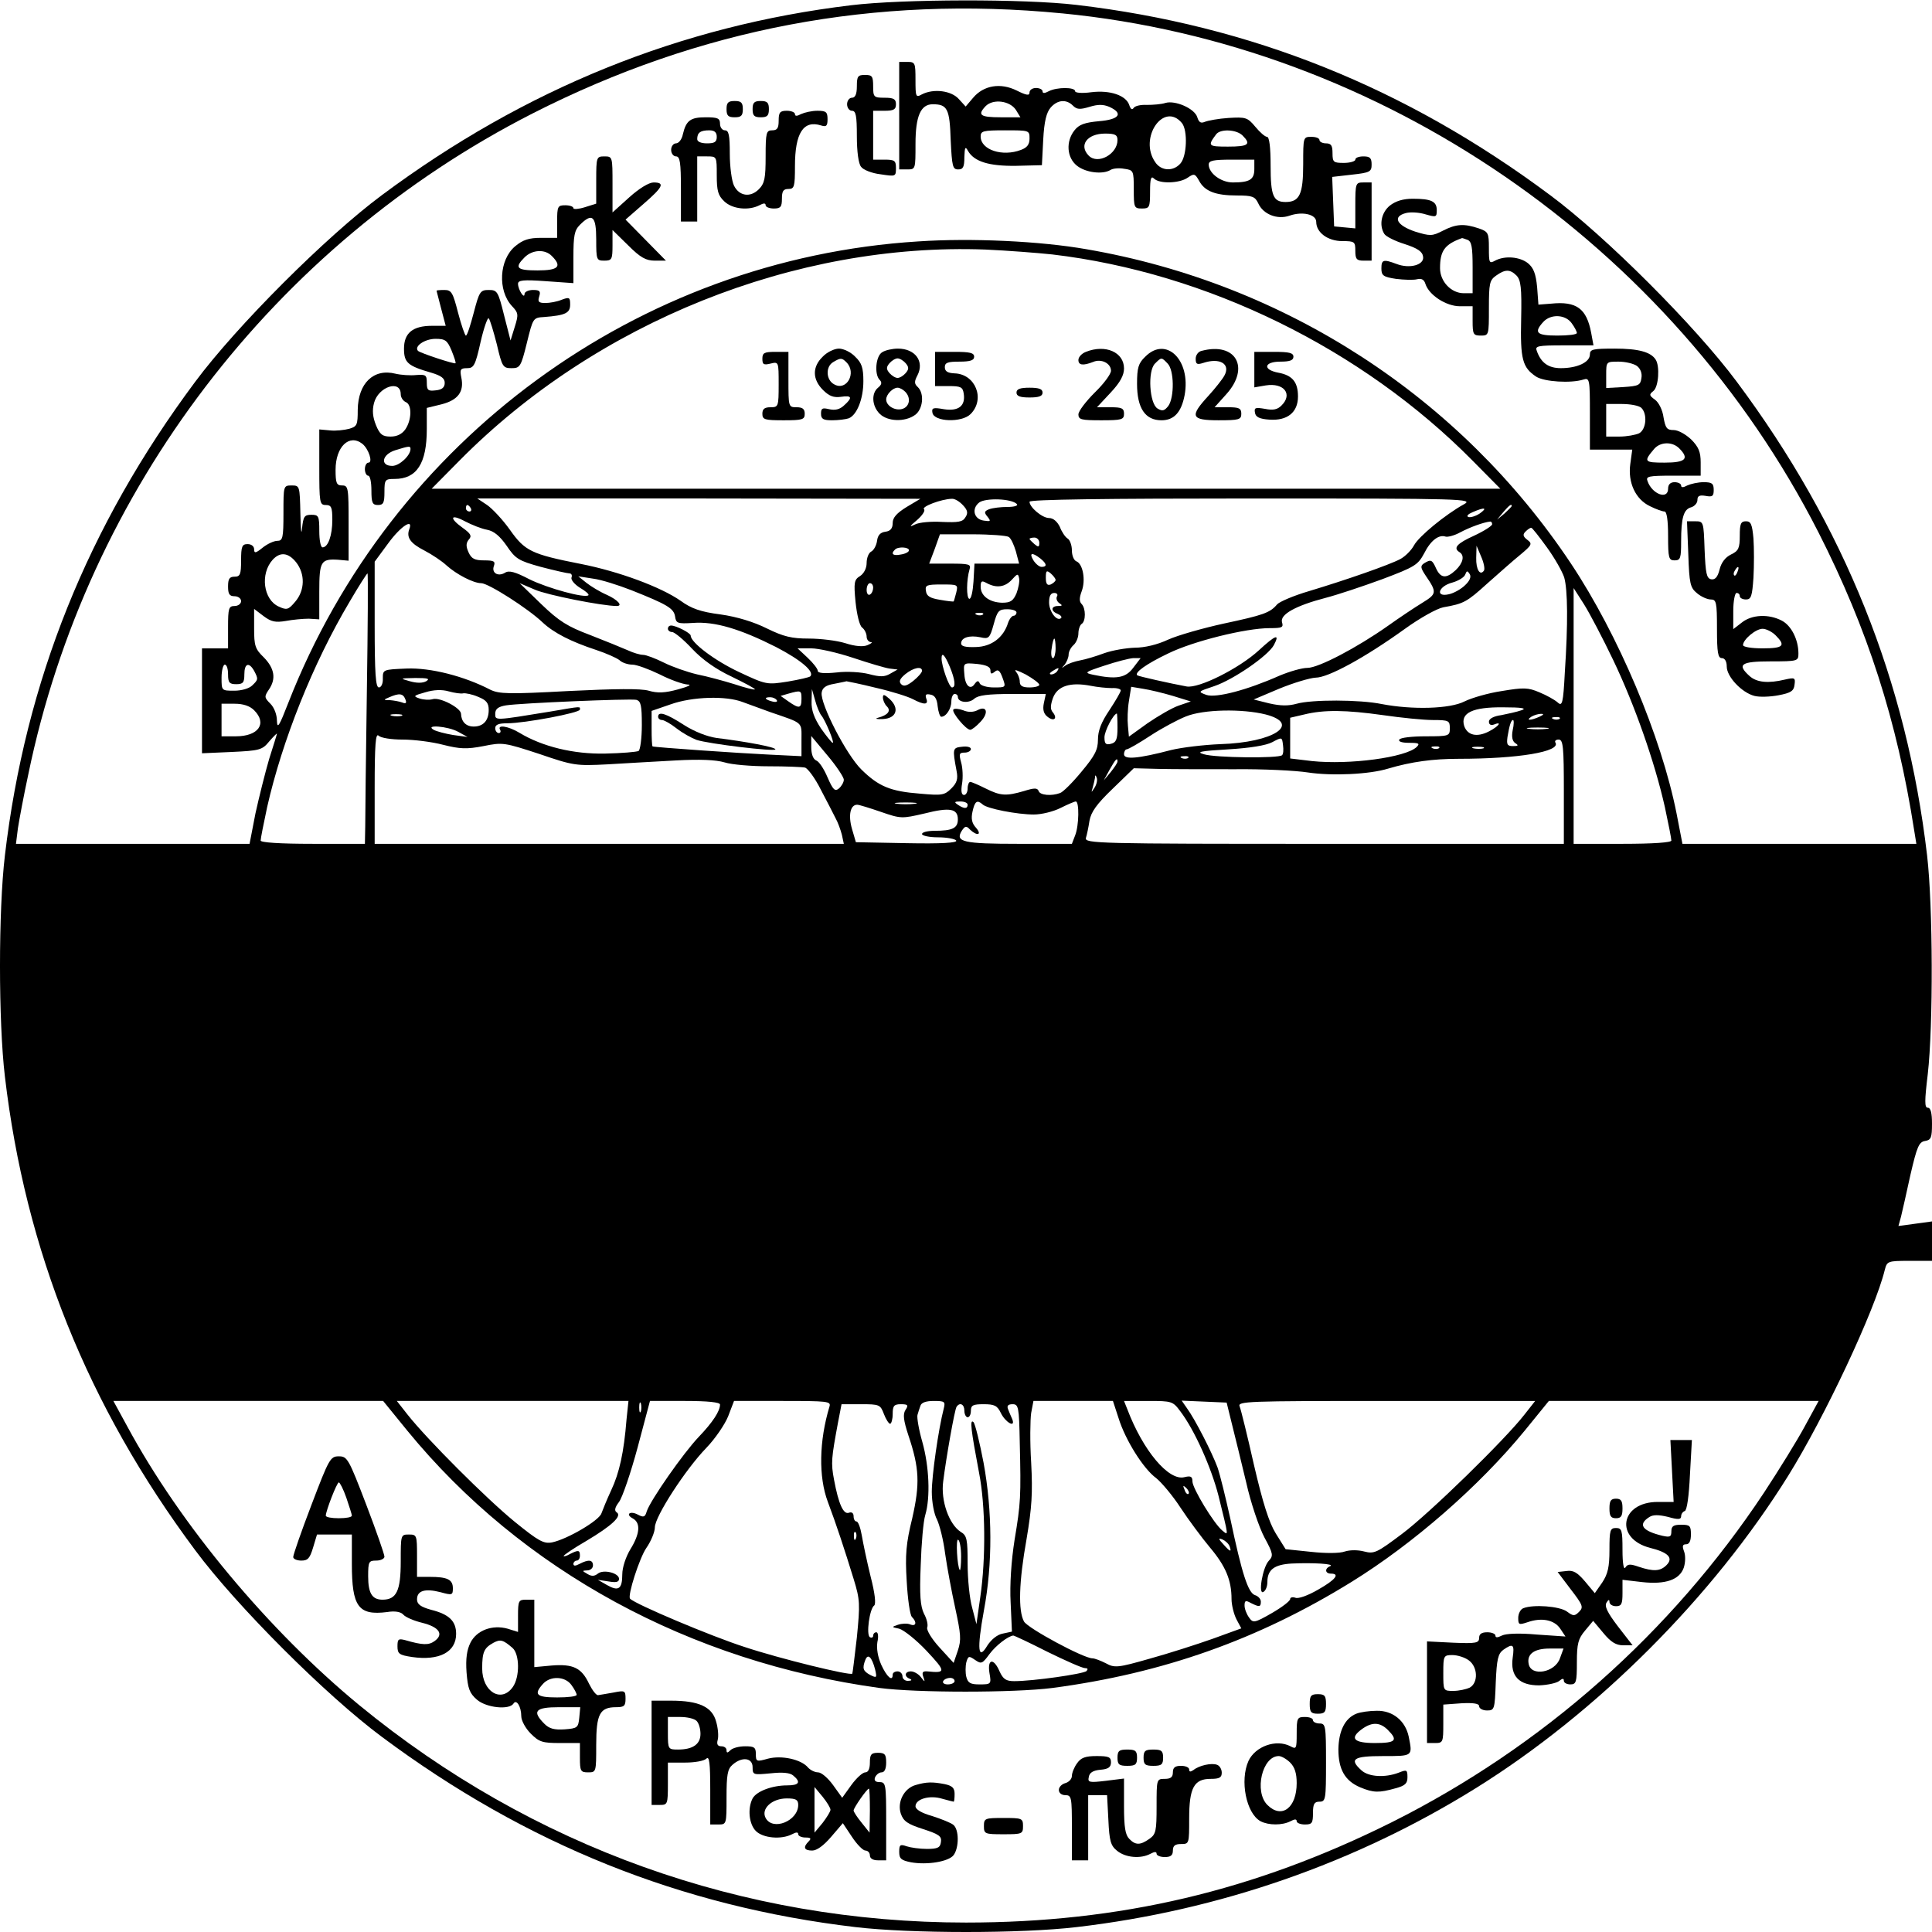 <?xml version="1.0" encoding="UTF-8" standalone="yes"?>
<svg version="1.0" xmlns="http://www.w3.org/2000/svg" width="593px" height="593px" viewBox="0 0 593 593" preserveAspectRatio="xMidYMid meet">
  <g transform="translate(0,593) scale(0.1,-0.1)" fill="#000000" stroke="none">
    <path d="M2613 5914 c-525 -63 -1003 -257 -1441 -583 -171 -127 -446 -402
-573 -573 -330 -443 -521 -919 -584 -1454 -20 -169 -20 -509 0 -678 63 -535
254 -1011 584 -1454 127 -171 402 -446 573 -573 443 -330 919 -521 1454 -584
169 -20 509 -20 678 0 438 51 857 197 1225 426 373 232 728 587 960 960 112
180 266 508 296 631 7 27 9 28 76 28 l69 0 0 60 0 61 -51 -7 -52 -7 8 29 c4
16 17 74 29 129 20 86 26 100 45 103 18 3 21 10 21 53 0 33 -4 49 -13 49 -10
0 -10 20 0 103 17 149 16 516 -2 671 -63 535 -253 1010 -584 1454 -127 171
-402 446 -573 573 -444 331 -919 521 -1454 584 -160 19 -534 18 -691 -1z m647
-25 c978 -95 1871 -708 2322 -1594 150 -295 241 -578 293 -912 l7 -43 -359 0
-359 0 -18 93 c-47 237 -179 549 -324 767 -340 511 -877 860 -1487 965 -142
25 -354 35 -517 24 -860 -54 -1617 -608 -1933 -1416 -28 -72 -34 -82 -35 -55
0 18 -8 40 -20 52 -19 19 -19 22 -5 43 23 33 18 65 -15 99 -27 26 -30 36 -30
89 l0 60 29 -22 c24 -18 37 -20 68 -15 21 4 53 7 71 7 l32 -2 0 85 c0 93 5
101 57 98 l33 -3 0 116 c0 108 -1 115 -20 115 -17 0 -20 7 -20 48 0 71 42 111
82 80 20 -16 33 -58 19 -58 -6 0 -11 -9 -11 -20 0 -11 5 -20 10 -20 6 0 10
-20 10 -45 0 -38 3 -45 20 -45 17 0 20 7 20 40 0 38 2 40 31 40 68 0 99 47 99
153 l0 65 45 11 c51 13 70 39 61 82 -5 25 -3 29 18 29 20 0 25 8 41 80 10 44
22 77 25 73 4 -4 15 -41 25 -80 16 -69 19 -73 45 -73 26 0 29 4 47 77 19 77
19 78 53 80 65 5 80 12 80 38 0 22 -2 24 -26 15 -14 -6 -37 -10 -50 -10 -21 0
-24 4 -19 20 5 16 2 20 -19 20 -14 0 -26 -6 -26 -12 0 -18 -20 13 -20 31 0 11
16 13 85 8 l85 -6 0 79 c0 67 3 83 20 100 38 38 50 27 50 -45 0 -63 1 -65 25
-65 23 0 25 4 25 47 l0 47 48 -47 c38 -38 55 -47 82 -47 l34 0 -62 63 -62 63
55 48 c60 52 67 66 31 66 -14 0 -44 -18 -75 -46 l-51 -46 0 86 c0 85 0 86 -25
86 -24 0 -25 -2 -25 -73 l0 -72 -35 -11 c-19 -6 -35 -7 -35 -3 0 5 -11 9 -25
9 -23 0 -25 -3 -25 -50 l0 -50 -49 0 c-38 0 -56 -6 -80 -26 -49 -41 -54 -135
-10 -183 20 -21 21 -26 9 -64 l-13 -42 -20 78 c-18 73 -21 77 -47 77 -26 0
-29 -5 -46 -70 -10 -38 -20 -70 -24 -70 -3 0 -14 32 -24 70 -16 62 -20 70 -42
70 -13 0 -24 -1 -24 -2 0 -2 7 -27 14 -55 l14 -53 -42 0 c-59 0 -86 -22 -86
-70 0 -43 11 -53 84 -74 30 -9 41 -17 41 -31 0 -14 -8 -21 -27 -23 -24 -3 -28
0 -28 23 0 24 -3 26 -32 24 -18 -2 -47 0 -64 4 -67 17 -115 -29 -116 -111 0
-46 -2 -51 -26 -58 -15 -4 -42 -7 -59 -5 l-33 3 0 -116 c0 -109 1 -116 20
-116 17 0 20 -7 20 -46 0 -47 -13 -84 -30 -84 -6 0 -10 23 -10 50 0 46 -2 50
-24 50 -22 0 -25 -5 -29 -42 -2 -24 -4 -4 -5 45 -2 86 -2 87 -27 87 -25 0 -25
-1 -25 -85 0 -76 -2 -85 -19 -85 -10 0 -30 -9 -45 -21 -21 -17 -26 -18 -26 -5
0 9 -8 16 -20 16 -17 0 -20 -7 -20 -50 0 -43 -3 -50 -20 -50 -16 0 -20 -7 -20
-30 0 -23 4 -30 20 -30 11 0 20 -7 20 -15 0 -8 -9 -15 -20 -15 -18 0 -20 -7
-20 -65 l0 -65 -40 0 -40 0 0 -161 0 -161 91 4 c85 4 94 6 115 32 13 15 24 26
24 24 0 -2 -11 -37 -24 -78 -12 -41 -31 -117 -42 -167 l-18 -93 -359 0 -358 0
6 48 c4 26 18 101 32 166 180 872 755 1624 1548 2028 513 261 1051 363 1625
307z m-30 -740 c474 -56 950 -289 1290 -633 l85 -86 -1640 0 -1640 0 85 86
c420 425 1032 670 1615 648 66 -3 158 -10 205 -15z m-1536 -5 c32 -32 20 -44
-44 -44 -64 0 -72 8 -40 40 24 24 63 26 84 4z m-308 -290 c8 -20 14 -37 12
-39 -4 -3 -107 31 -115 38 -13 14 21 37 54 37 30 0 36 -5 49 -36z m-156 -134
c0 -10 7 -20 15 -24 20 -7 19 -55 -1 -84 -10 -14 -25 -22 -45 -22 -25 0 -33 6
-45 35 -10 25 -12 45 -6 68 13 50 82 73 82 27z m30 -168 c0 -20 -34 -52 -56
-52 -38 0 -32 35 9 48 42 13 47 14 47 4z m1523 -178 c-31 -19 -43 -33 -43 -49
0 -17 -7 -25 -22 -27 -16 -2 -24 -11 -26 -28 -2 -14 -10 -29 -18 -33 -8 -4
-14 -20 -14 -35 0 -16 -8 -32 -20 -40 -18 -11 -20 -19 -14 -80 4 -38 12 -72
20 -78 8 -6 14 -19 14 -28 0 -9 6 -16 13 -17 6 0 2 -4 -10 -9 -13 -6 -38 -4
-69 6 -26 8 -76 14 -112 14 -52 0 -77 6 -128 31 -40 20 -92 36 -142 43 -62 8
-90 18 -123 42 -60 42 -189 90 -306 113 -153 30 -172 40 -218 105 -22 31 -54
65 -70 76 l-30 20 680 0 680 -1 -42 -25z m173 5 c14 -15 16 -24 7 -37 -8 -14
-22 -16 -71 -14 -33 2 -71 -1 -84 -8 -18 -9 -17 -6 7 14 16 14 26 29 21 33 -8
8 53 31 85 32 9 1 24 -8 35 -20z m165 4 c5 -5 -7 -9 -29 -9 -20 0 -45 -3 -56
-7 -15 -6 -16 -10 -5 -23 11 -14 10 -15 -11 -12 -31 4 -39 37 -14 56 20 14 98
12 115 -5z m1372 -1 c-56 -31 -138 -98 -153 -126 -8 -15 -27 -34 -42 -42 -34
-18 -166 -64 -279 -98 -48 -14 -92 -33 -99 -41 -22 -26 -42 -33 -164 -59 -64
-14 -141 -36 -170 -49 -34 -16 -73 -25 -103 -25 -27 -1 -69 -8 -94 -17 -24 -9
-57 -19 -74 -22 -16 -3 -37 -10 -45 -16 -12 -9 -13 -9 -2 3 6 8 12 22 12 31 0
9 7 22 15 29 8 7 15 23 15 36 0 12 5 26 10 29 13 8 13 48 0 61 -8 8 -7 20 0
39 13 34 4 84 -16 92 -8 3 -14 18 -14 34 0 15 -6 32 -13 36 -7 4 -18 20 -24
36 -8 16 -20 27 -33 27 -21 0 -60 33 -60 50 0 7 234 10 683 10 655 0 681 -1
650 -18z m-3048 -12 c3 -5 1 -10 -4 -10 -6 0 -11 5 -11 10 0 6 2 10 4 10 3 0
8 -4 11 -10z m3195 7 c0 -2 -10 -12 -22 -23 l-23 -19 19 23 c18 21 26 27 26
19z m-98 -23 c-12 -8 -28 -13 -35 -11 -7 3 -1 9 13 15 37 16 47 14 22 -4z
m-3047 -50 c21 -4 39 -19 60 -49 27 -40 36 -46 105 -65 42 -11 82 -20 88 -20
6 0 9 -6 6 -13 -2 -7 10 -21 26 -31 17 -10 29 -20 26 -23 -10 -10 -124 21
-181 49 -44 23 -63 28 -75 20 -22 -13 -42 0 -34 21 5 14 0 17 -30 17 -29 0
-39 5 -48 25 -8 18 -8 28 1 39 10 11 6 18 -19 36 -42 30 -38 44 7 20 21 -11
51 -23 68 -26z m3085 17 c0 -5 -25 -21 -55 -35 -53 -24 -66 -38 -45 -51 16
-10 11 -33 -12 -55 -29 -27 -46 -25 -60 5 -12 27 -16 29 -37 16 -12 -8 -11
-14 5 -38 35 -51 34 -56 -10 -83 -23 -14 -71 -46 -106 -71 -95 -67 -213 -129
-247 -129 -17 0 -55 -11 -86 -24 -99 -44 -194 -69 -224 -59 -27 10 -27 10 24
27 59 20 165 93 183 126 19 36 6 32 -46 -16 -61 -56 -185 -118 -222 -111 -49
9 -147 31 -151 34 -11 8 29 36 94 67 77 38 239 78 312 78 38 0 43 2 38 18 -7
24 42 51 134 75 35 9 113 35 173 57 101 38 110 44 129 79 20 40 45 59 66 52 6
-2 27 3 45 13 30 16 72 31 91 33 4 1 7 -3 7 -8z m-3324 -16 c-9 -25 4 -43 47
-65 23 -12 53 -32 67 -45 31 -28 83 -55 107 -55 22 0 144 -78 188 -120 35 -33
89 -60 165 -85 30 -10 62 -24 71 -31 8 -8 26 -14 40 -14 13 0 51 -14 84 -30
33 -17 71 -30 85 -31 15 0 4 -6 -29 -15 -40 -11 -63 -12 -90 -4 -24 7 -103 6
-246 -1 -184 -10 -213 -9 -240 4 -81 42 -184 68 -257 65 -72 -3 -73 -3 -73
-30 1 -16 -5 -28 -12 -28 -10 0 -13 42 -13 193 l0 193 42 57 c38 52 78 78 64
42z m3492 -55 c24 -33 47 -74 53 -92 11 -38 12 -142 2 -292 -5 -96 -8 -105
-22 -92 -9 8 -34 22 -56 31 -35 15 -49 15 -115 4 -41 -6 -93 -21 -115 -32 -45
-23 -160 -26 -254 -8 -68 14 -215 14 -261 1 -25 -7 -49 -7 -84 1 l-48 12 78
33 c44 18 94 33 112 34 39 0 152 62 273 149 47 34 99 63 119 67 63 11 72 16
135 73 35 31 80 71 101 88 36 30 38 34 22 46 -13 10 -15 16 -6 25 7 7 14 12
18 12 3 0 24 -27 48 -60z m-1652 32 c7 -4 16 -24 22 -44 l10 -38 -68 0 -69 0
-3 -55 c-2 -30 -7 -54 -13 -53 -9 3 -9 57 1 91 5 15 -2 17 -59 17 l-65 0 17
45 16 45 100 0 c55 0 105 -4 111 -8z m94 -18 c0 -14 -3 -14 -15 -4 -8 7 -15
14 -15 16 0 2 7 4 15 4 8 0 15 -7 15 -16z m-400 -23 c0 -5 -11 -11 -25 -13
-24 -5 -32 2 -18 15 9 10 43 8 43 -2z m1765 -62 c-12 -18 -25 3 -24 39 l1 37
14 -33 c8 -18 12 -37 9 -43z m-3646 25 c28 -36 27 -86 -3 -121 -21 -25 -26
-26 -50 -15 -48 21 -58 101 -19 144 23 25 48 22 72 -8z m2284 12 c20 -16 22
-26 4 -26 -7 0 -18 9 -25 20 -14 23 -5 26 21 6z m47 -66 c0 -4 -7 -10 -15 -14
-11 -4 -15 2 -15 21 0 21 2 24 15 13 8 -7 15 -16 15 -20z m1257 -16 c-12 -12
-35 -25 -50 -28 -43 -10 -32 25 11 36 18 5 36 16 39 24 5 13 7 13 14 2 5 -8 1
-20 -14 -34z m-3371 -326 c-3 -200 -5 -387 -5 -415 l-1 -53 -160 0 c-101 0
-160 4 -160 10 0 6 9 52 20 103 46 203 140 440 253 630 28 48 53 87 55 87 2 0
1 -163 -2 -362z m1994 301 c-10 -23 -18 -29 -44 -29 -39 1 -66 21 -66 49 0 18
3 20 19 11 30 -16 56 -12 77 11 17 19 19 19 22 4 2 -9 -2 -30 -8 -46z m-1181
9 c108 -43 129 -55 133 -80 3 -21 7 -23 55 -20 67 5 144 -18 255 -74 77 -40
119 -76 105 -90 -3 -3 -34 -10 -69 -16 -64 -10 -66 -10 -149 29 -75 35 -149
91 -149 112 0 8 -45 31 -60 31 -6 0 -10 -4 -10 -10 0 -5 6 -10 13 -10 7 0 35
-23 61 -51 32 -34 73 -63 122 -86 41 -20 73 -37 71 -39 -2 -2 -30 5 -63 16
-32 10 -84 24 -114 30 -30 7 -76 23 -102 36 -26 13 -55 24 -64 24 -9 0 -30 6
-47 14 -18 8 -70 29 -116 47 -69 26 -95 42 -150 95 l-66 64 47 -20 c36 -16
206 -50 251 -50 20 0 3 19 -30 34 -21 9 -49 26 -63 37 l-25 20 45 -7 c25 -3
78 -20 119 -36z m741 8 c0 -8 -4 -18 -10 -21 -5 -3 -10 3 -10 14 0 12 5 21 10
21 6 0 10 -6 10 -14z m255 -15 c-4 -14 -7 -27 -8 -27 -1 -1 -20 1 -42 5 -30 5
-41 11 -43 27 -3 18 2 20 48 20 50 0 51 0 45 -25z m2017 -208 c65 -136 127
-312 158 -450 11 -51 20 -97 20 -103 0 -6 -56 -10 -150 -10 l-150 0 0 393 0
392 32 -50 c17 -27 58 -105 90 -172z m-1708 196 c-3 -6 0 -15 7 -20 11 -7 10
-9 -3 -9 -23 0 -23 -16 -2 -24 9 -4 14 -9 11 -13 -13 -12 -37 20 -37 48 0 20
5 29 16 29 8 0 12 -5 8 -11z m-124 -49 c0 -5 -4 -10 -9 -10 -5 0 -13 -10 -17
-22 -14 -45 -51 -73 -99 -74 -31 -1 -45 2 -45 11 0 18 25 26 59 19 26 -6 29
-3 41 40 11 41 16 46 41 46 16 0 29 -4 29 -10z m-103 -6 c-3 -3 -12 -4 -19 -1
-8 3 -5 6 6 6 11 1 17 -2 13 -5z m223 -104 c0 -16 -4 -30 -8 -30 -5 0 -7 14
-4 30 2 17 6 30 8 30 2 0 4 -13 4 -30z m-622 -29 c48 -16 98 -31 112 -33 l25
-3 -23 -13 c-17 -10 -31 -10 -65 -1 -23 6 -67 9 -99 5 -39 -4 -58 -2 -58 5 0
6 -14 24 -31 40 l-31 29 42 0 c22 0 80 -13 128 -29z m297 -27 c17 -41 19 -64
7 -64 -9 0 -32 66 -32 89 0 21 10 11 25 -25z m563 -4 c-23 -31 -52 -36 -123
-21 -28 6 -26 8 35 28 36 12 75 22 88 23 l23 0 -23 -30z m-438 -7 c0 -12 3
-13 13 -5 10 9 16 4 24 -18 11 -30 11 -30 -27 -30 -21 0 -41 6 -43 13 -4 9 -8
8 -16 -3 -13 -19 -29 -4 -31 30 -3 36 -4 36 40 32 27 -3 40 -9 40 -19z m-2340
-13 c0 -25 4 -30 25 -30 21 0 25 5 25 30 0 34 14 39 30 11 13 -25 13 -27 -6
-45 -9 -9 -32 -16 -55 -16 -39 0 -39 0 -39 40 0 22 5 40 10 40 6 0 10 -13 10
-30z m2130 11 c0 -5 -12 -19 -27 -31 -19 -15 -29 -18 -37 -10 -8 8 -4 17 13
31 25 20 51 25 51 10z m360 -43 c0 -4 -13 -8 -30 -8 -22 0 -30 5 -30 18 0 10
-6 24 -12 31 -7 8 6 3 30 -9 23 -13 42 -27 42 -32z m55 42 c-3 -5 -12 -10 -18
-10 -7 0 -6 4 3 10 19 12 23 12 15 0z m-1937 -31 c-11 -6 -29 -6 -50 0 -32 9
-31 9 17 10 38 0 46 -2 33 -10z m1380 -20 c48 -11 99 -27 114 -35 34 -18 49
-18 41 2 -4 12 -1 15 13 12 13 -2 20 -13 22 -36 2 -17 7 -32 11 -32 15 0 31
25 31 47 0 13 5 23 10 23 6 0 10 -4 10 -9 0 -17 33 -21 50 -6 12 11 41 15 118
15 l102 0 -6 -28 c-4 -19 -1 -32 10 -41 20 -17 33 -7 18 12 -9 10 -8 22 0 45
14 37 54 49 116 37 20 -4 49 -7 65 -7 15 1 27 -3 27 -7 0 -5 -16 -32 -35 -61
-25 -37 -35 -63 -35 -90 0 -31 -9 -49 -50 -98 -27 -33 -57 -63 -66 -66 -26
-10 -62 -7 -66 6 -4 10 -13 10 -45 0 -55 -16 -72 -15 -118 8 -22 11 -43 20
-47 20 -4 0 -8 -9 -8 -20 0 -11 -5 -20 -11 -20 -8 0 -10 12 -6 35 3 19 2 48
-3 65 -7 26 -6 30 11 30 10 0 19 5 19 11 0 6 -12 9 -27 7 -29 -3 -30 -5 -17
-74 5 -25 1 -37 -16 -54 -21 -21 -29 -22 -96 -16 -91 7 -127 22 -180 74 -46
45 -127 202 -122 236 2 15 13 23 38 27 19 4 36 7 38 8 1 0 42 -8 90 -20z
m-1266 -17 c7 1 28 -3 46 -11 25 -10 32 -19 32 -40 0 -33 -17 -51 -46 -51 -24
0 -38 15 -39 39 0 18 -65 52 -87 45 -10 -3 -28 -2 -40 2 -21 7 -19 9 17 19 26
8 51 9 72 3 18 -5 39 -8 45 -6z m2178 -8 l55 -17 -38 -13 c-20 -7 -63 -32 -95
-54 l-57 -41 -3 33 c-2 18 -1 52 3 76 l7 44 36 -6 c20 -3 62 -13 92 -22z
m-1140 -9 c0 -30 -7 -31 -40 -8 l-24 17 24 7 c39 11 40 10 40 -16z m61 -51
c12 -14 41 -84 35 -84 -3 0 -19 20 -36 44 -21 32 -30 56 -29 83 l1 38 10 -35
c5 -19 14 -40 19 -46z m-1277 50 c5 -12 2 -15 -10 -10 -8 3 -25 6 -37 7 -21 0
-21 1 -2 9 30 13 42 12 49 -6z m726 -80 c0 -40 -5 -76 -10 -79 -6 -3 -52 -7
-103 -8 -96 -2 -192 21 -263 64 -33 20 -69 26 -59 9 3 -5 1 -10 -4 -10 -6 0
-11 7 -11 15 0 11 11 15 37 15 53 0 223 32 223 42 0 10 8 11 -91 -6 -171 -28
-169 -28 -169 -7 0 15 9 22 33 26 44 7 378 21 400 17 14 -4 17 -16 17 -78z
m310 71 c19 -7 58 -21 85 -31 102 -35 95 -29 95 -84 l0 -51 -102 5 c-86 4
-347 22 -355 25 -2 1 -3 25 -3 55 l0 54 58 20 c67 24 171 27 222 7z m104 6 c4
-5 -3 -7 -14 -4 -23 6 -26 13 -6 13 8 0 17 -4 20 -9z m-1604 -31 c41 -41 13
-80 -56 -80 l-44 0 0 50 0 50 40 0 c27 0 47 -7 60 -20z m3890 0 c-14 -5 -42
-11 -62 -15 -23 -3 -38 -11 -38 -20 0 -9 6 -12 15 -9 27 11 16 -5 -15 -21 -37
-19 -66 -12 -76 17 -12 40 26 58 120 57 57 0 74 -3 56 -9z m-785 -13 c111 -29
24 -86 -139 -91 -50 -2 -118 -10 -151 -18 -103 -27 -145 -30 -145 -13 0 8 4
15 8 15 5 0 38 19 73 42 35 23 84 49 109 59 54 22 173 24 245 6z m360 -2 c55
-8 124 -15 153 -15 49 0 52 -2 52 -25 0 -24 -2 -25 -74 -25 -41 0 -78 -4 -81
-10 -4 -6 8 -10 30 -10 30 0 34 -2 23 -13 -34 -32 -206 -55 -321 -43 l-67 8 0
62 0 63 43 10 c61 15 128 14 242 -2z m-3012 -2 c-7 -2 -21 -2 -30 0 -10 3 -4
5 12 5 17 0 24 -2 18 -5z m2197 -37 c0 -35 -4 -45 -20 -49 -16 -4 -20 0 -20
20 0 19 27 71 38 73 1 0 2 -20 2 -44z m1295 34 c-27 -12 -43 -12 -25 0 8 5 22
9 30 9 10 0 8 -3 -5 -9z m62 -6 c-3 -3 -12 -4 -19 -1 -8 3 -5 6 6 6 11 1 17
-2 13 -5z m-144 -35 c-4 -21 -1 -34 8 -40 11 -7 9 -9 -7 -9 -18 0 -20 5 -17
28 6 36 11 52 17 52 3 0 3 -14 -1 -31z m-3237 -5 l29 -16 -44 6 c-24 4 -51 11
-60 16 -29 17 44 11 75 -6z m3342 9 c-16 -2 -40 -2 -55 0 -16 2 -3 4 27 4 30
0 43 -2 28 -4z m-3512 -33 c34 0 90 -7 124 -16 52 -13 72 -14 124 -4 59 12 64
11 171 -24 105 -36 113 -37 210 -32 55 3 149 9 210 12 72 4 122 2 149 -6 22
-7 83 -12 135 -12 53 0 103 -2 112 -4 9 -3 31 -33 48 -67 18 -34 38 -73 45
-87 8 -14 16 -37 20 -52 l6 -28 -720 0 -720 0 0 172 c0 134 3 169 12 160 7 -7
39 -12 74 -12z m1354 -123 c0 -8 -7 -20 -15 -27 -12 -10 -18 -5 -35 34 -11 26
-26 49 -35 52 -9 4 -15 19 -15 41 l0 34 50 -60 c28 -33 50 -67 50 -74z m1345
75 c-10 -10 -206 -8 -240 3 -25 7 -11 10 75 15 67 4 116 12 135 22 30 16 30
16 33 -9 2 -14 1 -28 -3 -31z m865 -112 l0 -160 -736 0 c-695 0 -735 1 -731
18 3 9 8 33 11 53 5 27 22 51 71 98 l65 63 77 -2 c43 -1 148 -1 233 -1 85 1
187 -4 225 -10 73 -11 188 -6 246 12 71 21 137 30 217 30 182 0 314 22 296 50
-3 5 2 9 10 9 14 0 16 -22 16 -160z m-383 134 c-3 -3 -12 -4 -19 -1 -8 3 -5 6
6 6 11 1 17 -2 13 -5z m136 -1 c-7 -2 -21 -2 -30 0 -10 3 -4 5 12 5 17 0 24
-2 18 -5z m-906 -29 c-3 -3 -12 -4 -19 -1 -8 3 -5 6 6 6 11 1 17 -2 13 -5z
m-217 -11 c0 -5 -10 -19 -21 -33 l-21 -25 18 33 c18 32 24 38 24 25z m-70 -80
c-11 -17 -11 -17 -6 0 3 10 6 24 7 30 0 9 2 9 5 0 3 -7 0 -20 -6 -30z m-552
-50 c-16 -2 -40 -2 -55 0 -16 2 -3 4 27 4 30 0 43 -2 28 -4z m162 -3 c0 -13
-11 -13 -30 0 -12 8 -11 10 8 10 12 0 22 -4 22 -10z m46 1 c13 -13 107 -31
157 -31 24 0 60 9 82 20 22 11 43 20 47 20 11 0 10 -74 -2 -104 l-10 -26 -163
0 c-171 0 -196 6 -175 40 10 15 14 16 25 4 22 -21 38 -17 19 5 -13 14 -16 28
-11 50 7 32 14 37 31 22z m-312 -23 c61 -21 64 -21 133 -5 79 20 103 15 103
-18 0 -27 -17 -35 -71 -35 -21 0 -39 -4 -39 -10 0 -5 22 -10 49 -10 28 0 53
-5 56 -10 4 -7 -45 -10 -151 -8 l-157 3 -12 41 c-12 42 -5 74 16 74 6 0 38
-10 73 -22z m-1454 -1899 c352 -430 868 -710 1450 -790 113 -15 412 -15 530 0
340 45 633 149 919 326 189 117 391 293 531 464 l74 91 414 0 414 0 -42 -77
c-23 -43 -80 -135 -126 -205 -285 -430 -679 -779 -1142 -1011 -423 -211 -835
-308 -1307 -308 -684 0 -1332 232 -1862 667 -278 229 -549 553 -713 857 l-42
77 414 0 414 0 74 -91z m673 34 c-8 -101 -22 -164 -47 -217 -13 -28 -26 -60
-30 -71 -7 -22 -104 -79 -151 -89 -26 -5 -41 3 -115 63 -87 71 -269 253 -329
329 l-33 42 355 0 356 0 -6 -57z m44 25 c-3 -7 -5 -2 -5 12 0 14 2 19 5 13 2
-7 2 -19 0 -25z m243 21 c0 -20 -22 -54 -65 -99 -47 -49 -149 -195 -160 -229
-5 -18 -10 -19 -27 -10 -24 13 -40 1 -15 -12 24 -14 21 -47 -8 -94 -14 -23
-25 -56 -25 -77 0 -46 -12 -53 -47 -33 l-28 16 33 -5 c23 -4 32 -2 32 8 0 18
-48 30 -65 16 -10 -8 -19 -9 -32 -1 -17 10 -17 10 0 11 9 0 17 7 17 15 0 18
-14 19 -41 5 -13 -7 -19 -7 -19 0 0 5 5 10 10 10 6 0 10 7 10 15 0 18 -5 18
-31 5 -10 -6 -19 -8 -19 -6 0 3 31 24 69 46 79 47 111 77 94 88 -8 5 -6 15 7
32 10 13 36 89 57 167 l38 143 108 0 c69 0 107 -4 107 -11z m336 -6 c-32 -106
-34 -216 -5 -293 26 -69 51 -145 79 -236 20 -65 20 -77 10 -180 -7 -60 -13
-110 -14 -111 -6 -7 -223 46 -331 82 -100 32 -335 131 -351 148 -9 8 29 126
50 156 14 20 26 49 26 63 0 33 94 178 158 244 27 28 57 72 67 97 l18 47 149 0
c138 0 149 -1 144 -17z m351 -5 c-17 -66 -37 -208 -37 -257 0 -31 7 -69 16
-85 8 -17 20 -64 25 -105 6 -42 20 -117 31 -167 17 -79 19 -97 8 -130 l-13
-38 -43 47 c-24 26 -41 54 -38 62 3 7 -1 26 -10 42 -11 23 -14 56 -10 149 2
65 8 135 14 154 16 54 12 149 -9 224 -11 38 -17 75 -15 83 2 7 6 20 9 28 3 10
17 15 41 15 33 0 36 -2 31 -22z m536 -30 c21 -68 77 -157 116 -185 16 -13 50
-53 74 -90 25 -38 66 -93 91 -123 48 -57 66 -100 66 -158 0 -18 7 -46 15 -62
l15 -28 -88 -32 c-48 -17 -135 -45 -193 -61 -98 -28 -108 -29 -135 -14 -16 8
-34 15 -41 15 -27 0 -198 92 -210 113 -18 33 -16 120 8 254 16 95 19 140 14
234 -4 63 -3 132 0 152 l7 37 122 0 122 0 17 -52z m190 20 c44 -58 95 -173
117 -259 32 -130 31 -122 12 -107 -26 21 -92 130 -92 151 0 15 -5 18 -25 13
-48 -12 -127 82 -175 209 l-10 25 75 0 c72 0 75 -1 98 -32z m158 -38 c9 -36
29 -117 44 -180 14 -63 40 -139 56 -169 27 -50 28 -56 13 -72 -19 -21 -33
-106 -16 -95 7 4 12 17 12 30 0 38 21 54 75 57 66 3 133 -1 118 -8 -18 -7 -16
-23 2 -23 29 0 14 -19 -39 -49 -31 -18 -61 -29 -70 -25 -9 3 -16 1 -16 -4 0
-6 -25 -25 -56 -43 -54 -31 -58 -31 -70 -14 -8 11 -14 27 -14 37 0 15 3 17 19
8 26 -13 31 -13 31 4 0 8 -8 17 -18 20 -21 7 -40 65 -76 236 -14 63 -31 133
-39 156 -17 46 -69 148 -94 182 l-16 23 69 -3 69 -3 16 -65z m898 28 c-58 -75
-291 -303 -377 -367 -76 -57 -84 -61 -115 -53 -19 5 -43 5 -59 0 -16 -6 -60
-6 -105 -1 l-77 8 -30 48 c-21 34 -40 94 -67 210 -20 89 -40 170 -44 180 -7
16 19 17 450 17 l457 0 -33 -42z m-1966 2 c6 -16 15 -30 19 -30 4 0 8 14 8 30
0 25 4 30 25 30 22 0 24 -3 14 -18 -8 -13 -6 -31 9 -77 34 -101 36 -149 12
-255 -19 -77 -22 -112 -17 -193 3 -55 10 -104 16 -110 16 -16 13 -30 -5 -23
-9 4 -26 3 -38 -1 -20 -7 -20 -7 4 -12 14 -4 52 -34 84 -68 60 -64 60 -69 2
-63 -14 1 -17 -3 -12 -17 6 -17 5 -17 -8 0 -7 9 -21 17 -30 17 -19 0 -22 -16
-3 -23 7 -3 5 -6 -5 -6 -10 -1 -18 6 -18 14 0 8 -7 15 -15 15 -8 0 -15 -4 -15
-10 0 -23 -18 -7 -35 30 -11 25 -15 50 -12 70 4 17 2 30 -3 30 -6 0 -10 -5
-10 -11 0 -5 -5 -7 -10 -4 -12 7 -1 87 13 97 6 4 3 36 -11 90 -11 45 -23 102
-27 126 -4 23 -11 42 -16 42 -5 0 -9 7 -9 16 0 10 -6 14 -14 11 -17 -7 -32 26
-46 101 -10 52 -8 67 12 175 l11 57 59 0 c57 0 60 -1 71 -30z m247 10 c0 -11
5 -20 10 -20 6 0 10 9 10 20 0 17 7 20 39 20 33 0 42 -4 53 -27 14 -29 46 -47
35 -19 -4 9 -10 23 -13 31 -4 10 0 15 14 15 18 0 20 -8 22 -117 4 -167 3 -186
-16 -300 -10 -64 -15 -137 -12 -192 l4 -89 -28 -6 c-17 -3 -35 -18 -47 -36
-29 -49 -33 -14 -11 107 27 144 26 305 -1 453 -12 63 -26 120 -31 125 -12 11
-8 -23 17 -155 20 -101 21 -264 4 -381 l-12 -84 -13 50 c-8 28 -14 88 -14 135
0 75 -2 87 -21 98 -36 23 -62 96 -54 155 9 72 35 220 41 229 10 15 24 8 24
-12z m688 -255 c-3 -3 -9 2 -12 12 -6 14 -5 15 5 6 7 -7 10 -15 7 -18z m-1021
-137 c-3 -8 -6 -5 -6 6 -1 11 2 17 5 13 3 -3 4 -12 1 -19z m323 -55 c0 -26 -2
-44 -4 -42 -8 9 -13 98 -5 93 5 -3 9 -26 9 -51z m824 31 c7 -19 2 -18 -19 6
-16 17 -16 20 -3 15 9 -4 19 -13 22 -21z m-559 -324 c55 -27 107 -50 115 -50
9 0 10 -3 5 -9 -10 -9 -164 -31 -222 -31 -25 0 -34 6 -45 30 -18 42 -38 39
-31 -5 6 -34 5 -35 -30 -35 -28 0 -36 4 -41 23 -3 12 -3 32 0 45 6 20 8 20 27
7 19 -13 22 -12 44 18 20 27 57 55 73 57 3 0 50 -22 105 -50z m-529 -54 c6
-26 5 -27 -15 -17 -22 12 -25 20 -15 46 8 21 20 9 30 -29z m244 -36 c0 -5 -9
-10 -21 -10 -11 0 -17 5 -14 10 3 6 13 10 21 10 8 0 14 -4 14 -10z"/>
    <path d="M2760 5575 l0 -165 25 0 c25 0 25 1 25 78 0 86 16 122 53 122 45 0
52 -14 55 -110 4 -81 6 -90 23 -90 15 0 19 7 19 38 1 30 3 34 11 19 19 -33 64
-47 147 -46 l80 2 4 78 c3 57 10 84 23 99 21 24 48 26 68 6 12 -12 21 -13 51
-4 26 8 42 8 61 0 44 -20 31 -39 -32 -44 -43 -4 -61 -10 -75 -28 -27 -34 -24
-84 8 -109 27 -21 78 -27 102 -13 7 5 26 7 42 4 29 -4 30 -5 30 -63 0 -56 1
-59 25 -59 23 0 25 3 25 52 0 40 3 49 12 40 17 -17 79 -15 104 3 19 13 22 12
34 -9 17 -33 51 -46 116 -46 48 0 56 -3 66 -24 15 -34 59 -51 96 -38 40 14 82
4 82 -19 0 -33 36 -59 80 -59 38 0 40 -2 40 -30 0 -25 4 -30 25 -30 l25 0 0
120 0 120 -25 0 c-24 0 -25 -2 -25 -71 l0 -70 -32 3 -33 3 -3 76 -3 76 61 7
c55 6 60 9 60 31 0 20 -5 25 -25 25 -14 0 -25 -4 -25 -10 0 -5 -16 -10 -35
-10 -32 0 -35 2 -35 30 0 23 -4 30 -20 30 -11 0 -20 5 -20 10 0 6 -11 10 -25
10 -25 0 -25 -1 -25 -84 0 -92 -11 -116 -54 -116 -38 0 -46 19 -46 112 0 56
-4 88 -11 88 -6 0 -22 14 -36 31 -24 29 -30 30 -82 27 -31 -2 -63 -8 -73 -12
-12 -5 -18 -2 -23 14 -8 27 -68 53 -98 44 -12 -4 -38 -6 -57 -6 -19 1 -37 -3
-41 -10 -4 -6 -9 -3 -13 10 -10 29 -58 46 -116 39 -29 -4 -50 -2 -50 3 0 13
-56 13 -81 0 -13 -7 -19 -7 -19 0 0 5 -9 10 -20 10 -11 0 -20 -6 -20 -14 0
-10 -9 -9 -39 6 -50 25 -102 16 -134 -22 l-23 -27 -21 23 c-23 26 -78 33 -114
14 -18 -10 -19 -7 -19 45 0 52 -1 55 -25 55 l-25 0 0 -165z m358 18 l14 -23
-61 0 c-63 0 -72 7 -45 35 23 22 73 16 92 -12z m510 -41 c18 -23 15 -102 -5
-124 -22 -25 -59 -23 -77 4 -52 74 26 188 82 120z m-468 -47 c0 -18 -7 -28
-26 -35 -57 -22 -124 0 -124 41 0 17 7 19 75 19 74 0 75 0 75 -25z m654 9 c27
-27 18 -34 -45 -34 -61 0 -63 2 -36 38 13 17 62 15 81 -4z m-384 -14 c0 -43
-60 -76 -88 -48 -32 32 -5 68 50 68 31 0 38 -4 38 -20z m420 -89 c0 -32 -14
-41 -66 -41 -36 0 -74 28 -74 55 0 12 14 15 70 15 l70 0 0 -29z"/>
    <path d="M2630 5665 c0 -24 -5 -35 -15 -35 -8 0 -15 -9 -15 -20 0 -11 7 -20
15 -20 12 0 15 -15 15 -78 0 -47 5 -85 13 -94 6 -9 33 -20 60 -23 46 -7 47 -7
47 19 0 23 -4 26 -35 26 l-35 0 0 75 0 75 35 0 c28 0 35 4 35 20 0 16 -7 20
-35 20 -33 0 -35 2 -35 35 0 31 -3 35 -25 35 -22 0 -25 -4 -25 -35z"/>
    <path d="M2230 5595 c0 -20 5 -25 25 -25 20 0 25 5 25 25 0 20 -5 25 -25 25
-20 0 -25 -5 -25 -25z"/>
    <path d="M2310 5595 c0 -20 5 -25 25 -25 20 0 25 5 25 25 0 20 -5 25 -25 25
-20 0 -25 -5 -25 -25z"/>
    <path d="M2390 5560 c0 -23 -4 -30 -20 -30 -18 0 -20 -7 -20 -80 0 -67 -3 -83
-21 -101 -26 -26 -60 -21 -76 11 -7 14 -13 58 -13 98 0 57 -3 72 -15 72 -8 0
-15 9 -15 20 0 17 -7 20 -44 20 -47 0 -60 -10 -70 -52 -3 -16 -13 -28 -21 -28
-8 0 -15 -9 -15 -20 0 -11 7 -20 15 -20 12 0 15 -18 15 -100 l0 -100 25 0 25
0 0 100 0 100 30 0 c30 0 30 0 30 -58 0 -48 4 -62 23 -80 25 -24 75 -29 108
-12 13 7 19 7 19 0 0 -5 11 -10 25 -10 21 0 25 5 25 30 0 23 4 30 20 30 18 0
20 7 20 70 0 102 26 142 80 125 16 -5 20 -2 20 19 0 22 -4 26 -31 26 -17 0
-39 -5 -50 -10 -13 -7 -19 -7 -19 0 0 5 -11 10 -25 10 -21 0 -25 -5 -25 -30z
m-190 -50 c0 -16 -7 -20 -30 -20 -18 0 -30 5 -30 13 0 20 10 27 37 27 16 0 23
-6 23 -20z"/>
    <path d="M4266 5299 c-26 -21 -34 -60 -17 -87 5 -8 33 -22 62 -31 40 -13 55
-23 57 -39 4 -25 -41 -38 -82 -22 -40 15 -46 13 -46 -14 0 -22 6 -26 45 -32
25 -3 54 -4 65 -1 13 3 21 -1 25 -14 11 -35 64 -69 106 -69 l39 0 0 -45 c0
-41 2 -45 25 -45 25 0 25 1 25 84 0 76 2 86 22 100 28 20 43 20 63 0 13 -14
16 -37 14 -133 -3 -124 4 -149 46 -177 25 -16 107 -21 145 -9 19 6 20 1 20
-104 l0 -111 65 0 65 0 -6 -44 c-8 -57 16 -109 61 -130 18 -9 38 -16 44 -16 7
0 11 -27 11 -75 0 -68 2 -75 20 -75 18 0 20 7 20 58 0 74 8 99 31 105 10 3 19
13 19 22 0 13 6 16 25 13 21 -4 25 -1 25 18 0 20 -5 24 -31 24 -17 0 -39 -5
-50 -10 -13 -7 -19 -7 -19 0 0 5 -9 10 -20 10 -13 0 -20 -7 -20 -20 0 -35 -49
-17 -63 23 -6 15 2 17 78 17 l85 0 0 41 c0 31 -6 47 -29 70 -17 16 -40 29 -54
29 -21 0 -25 6 -31 39 -3 23 -15 46 -26 54 -18 13 -19 16 -5 27 16 13 20 76 7
96 -15 24 -54 34 -126 34 -67 0 -76 -2 -76 -18 0 -24 -39 -42 -89 -42 -38 0
-61 16 -74 53 -6 15 2 17 84 17 l90 0 -7 38 c-14 75 -45 98 -123 90 l-39 -3
-4 54 c-4 41 -11 59 -28 73 -25 20 -71 24 -101 8 -18 -10 -19 -7 -19 39 0 46
-2 50 -31 60 -45 15 -69 14 -110 -7 -33 -17 -39 -17 -85 -3 -57 19 -71 46 -29
57 15 4 42 2 61 -4 32 -9 34 -9 34 13 0 27 -17 35 -74 35 -29 0 -52 -7 -70
-21z m238 -105 c13 -5 16 -22 16 -85 l0 -79 -27 0 c-39 0 -73 36 -73 77 0 53
14 73 67 92 1 1 8 -2 17 -5z m320 -256 c9 -12 16 -26 16 -30 0 -5 -27 -8 -60
-8 -64 0 -73 9 -43 42 23 25 68 23 87 -4z m200 -131 c11 -8 17 -23 14 -38 -3
-21 -8 -24 -55 -27 l-53 -3 0 40 c0 41 0 41 38 41 21 0 46 -6 56 -13z m14
-129 c19 -19 15 -66 -7 -78 -11 -5 -38 -10 -60 -10 l-41 0 0 50 0 50 48 0 c26
0 53 -5 60 -12z m116 -124 c32 -32 20 -44 -45 -44 -63 0 -65 3 -31 43 19 21
55 22 76 1z"/>
    <path d="M5182 4229 c3 -91 6 -103 27 -120 13 -11 32 -19 42 -19 17 0 19 -8
19 -90 0 -73 3 -90 15 -90 9 0 15 -10 15 -26 0 -31 46 -80 85 -90 15 -4 48 -3
74 2 37 7 47 13 49 32 3 22 1 23 -30 16 -50 -12 -86 -9 -108 11 -40 36 -26 45
65 45 83 0 85 1 85 24 0 43 -22 86 -51 101 -40 21 -92 19 -123 -6 l-26 -20 0
55 c0 31 5 56 10 56 6 0 10 -4 10 -10 0 -5 8 -10 19 -10 16 0 19 10 23 67 2
37 2 91 0 120 -4 44 -8 53 -23 53 -16 0 -19 -8 -19 -44 0 -39 -4 -47 -27 -58
-17 -8 -30 -25 -35 -46 -6 -24 -14 -32 -26 -30 -14 3 -17 18 -20 91 -3 86 -3
87 -29 87 l-25 0 4 -101z m151 -54 c-3 -9 -8 -14 -10 -11 -3 3 -2 9 2 15 9 16
15 13 8 -4z m117 -195 c32 -32 24 -40 -40 -40 -33 0 -60 4 -60 10 0 17 39 50
60 50 11 0 29 -9 40 -20z"/>
    <path d="M2525 4835 c-32 -31 -32 -69 1 -102 19 -19 33 -24 55 -21 34 5 37 -2
9 -27 -13 -12 -27 -15 -45 -11 -21 5 -25 3 -25 -14 0 -16 7 -20 34 -20 19 0
42 3 51 6 25 10 45 59 45 114 0 41 -5 56 -25 75 -13 14 -36 25 -50 25 -14 0
-37 -11 -50 -25z m73 -17 c32 -32 1 -89 -37 -68 -26 13 -28 55 -3 69 22 13 26
13 40 -1z"/>
    <path d="M2708 4849 c-20 -11 -25 -68 -8 -85 8 -8 6 -15 -5 -24 -21 -17 -19
-56 5 -80 24 -24 77 -26 108 -4 25 17 30 66 9 86 -11 10 -11 17 -1 36 22 43
-7 82 -60 82 -17 0 -39 -5 -48 -11z m72 -34 c10 -12 10 -18 0 -30 -7 -8 -18
-15 -25 -15 -7 0 -18 7 -25 15 -10 12 -10 18 0 30 7 8 18 15 25 15 7 0 18 -7
25 -15z m-2 -87 c19 -19 14 -46 -8 -53 -22 -7 -50 9 -50 29 0 15 20 36 35 36
6 0 16 -5 23 -12z"/>
    <path d="M3333 4850 c-13 -5 -23 -16 -23 -25 0 -16 14 -18 45 -6 25 11 55 -4
55 -27 0 -10 -22 -40 -50 -67 -27 -27 -50 -57 -50 -67 0 -16 9 -18 70 -18 63
0 70 2 70 20 0 17 -7 20 -41 20 l-42 0 42 45 c29 31 41 53 41 74 0 50 -57 75
-117 51z"/>
    <path d="M3515 4835 c-21 -20 -25 -34 -25 -83 0 -75 25 -112 75 -112 39 0 61
25 71 77 20 108 -57 183 -121 118z m69 -21 c20 -20 21 -103 2 -130 -12 -15
-18 -17 -33 -8 -25 15 -31 115 -8 138 20 20 20 20 39 0z"/>
    <path d="M3688 4853 c-10 -2 -18 -13 -18 -24 0 -17 4 -19 23 -13 51 17 85 -3
65 -39 -6 -11 -28 -39 -49 -62 -58 -63 -54 -75 31 -75 63 0 70 2 70 20 0 17
-7 20 -41 20 l-41 0 36 40 c74 82 29 161 -76 133z"/>
    <path d="M2340 4829 c0 -18 4 -20 25 -15 25 6 25 6 25 -64 0 -68 -1 -70 -25
-70 -18 0 -25 -5 -25 -20 0 -18 7 -20 65 -20 58 0 65 2 65 20 0 15 -7 20 -25
20 -25 0 -25 1 -25 85 l0 85 -40 0 c-34 0 -40 -3 -40 -21z"/>
    <path d="M2870 4798 l0 -53 42 0 c37 0 43 -3 46 -23 6 -38 -16 -55 -61 -48
-33 6 -38 4 -35 -11 5 -28 90 -31 117 -4 46 46 15 123 -49 125 -21 1 -30 6
-30 19 0 14 9 17 45 17 33 0 45 4 45 15 0 12 -13 15 -60 15 l-60 0 0 -52z"/>
    <path d="M3850 4796 l0 -55 35 6 c56 9 84 -27 48 -62 -12 -12 -25 -15 -50 -10
-30 5 -34 4 -31 -12 2 -13 14 -19 44 -21 55 -4 88 22 88 71 0 44 -17 65 -60
73 -49 9 -45 34 6 34 29 0 40 4 40 15 0 12 -13 15 -60 15 l-60 0 0 -54z"/>
    <path d="M3120 4725 c0 -11 11 -15 40 -15 29 0 40 4 40 15 0 11 -11 15 -40 15
-29 0 -40 -4 -40 -15z"/>
    <path d="M2710 3789 c0 -8 5 -20 12 -27 14 -14 3 -27 -27 -35 -11 -3 -4 -5 15
-4 42 2 52 33 20 62 -16 14 -20 15 -20 4z"/>
    <path d="M2926 3752 c-5 -9 39 -62 52 -62 5 0 19 11 31 24 27 28 20 52 -9 36
-12 -6 -28 -7 -44 0 -14 5 -27 6 -30 2z"/>
    <path d="M2020 3730 c0 -5 5 -10 12 -10 6 0 26 -11 45 -26 18 -14 45 -29 61
-35 36 -12 242 -37 242 -29 0 7 -92 24 -181 35 -28 4 -67 19 -100 40 -54 35
-79 43 -79 25z"/>
    <path d="M5132 1415 l5 -95 -49 0 c-115 0 -133 -113 -23 -141 56 -14 72 -31
50 -53 -19 -19 -40 -20 -85 -5 -26 9 -34 9 -41 -2 -5 -9 -9 11 -9 54 0 60 -2
67 -20 67 -18 0 -20 -7 -20 -67 0 -53 -5 -74 -22 -100 l-23 -33 -30 36 c-24
28 -36 35 -57 32 l-27 -3 40 -53 c37 -48 40 -55 26 -69 -14 -14 -18 -14 -38 1
-23 16 -102 22 -133 10 -9 -3 -16 -17 -16 -30 0 -21 2 -22 29 -13 43 15 82 7
100 -20 l16 -24 -88 6 c-55 5 -95 3 -107 -3 -14 -7 -20 -7 -20 0 0 5 -11 10
-25 10 -17 0 -25 -5 -25 -17 0 -16 -9 -18 -80 -15 l-80 4 0 -156 0 -156 25 0
c24 0 25 3 25 59 l0 59 55 4 c39 2 55 -1 55 -9 0 -7 11 -13 24 -13 23 0 24 3
27 86 3 71 7 88 23 100 30 21 35 17 29 -24 -8 -57 20 -85 81 -85 26 1 53 7 61
13 11 9 15 9 15 1 0 -6 9 -11 20 -11 18 0 20 7 20 68 0 57 4 72 25 97 l25 30
31 -37 c23 -28 39 -38 61 -38 l29 0 -45 58 c-32 42 -42 62 -35 73 6 10 9 10 9
2 0 -7 9 -13 20 -13 17 0 20 7 20 40 l0 41 60 -7 c72 -8 115 7 128 44 5 15 6
37 1 50 -6 16 -5 22 6 22 10 0 15 10 15 30 0 27 -3 30 -30 30 -23 0 -30 -4
-30 -20 0 -17 -4 -19 -27 -14 -63 15 -77 35 -40 58 11 7 28 7 57 0 31 -9 40
-8 40 2 0 7 5 14 11 16 7 2 13 47 16 111 l6 107 -33 0 -33 0 5 -95z m-344
-575 c-15 -44 -89 -57 -96 -17 -6 30 17 47 64 47 l43 0 -11 -30z m-280 -6 c28
-20 30 -69 3 -84 -11 -5 -33 -10 -50 -10 -31 0 -31 0 -31 55 0 53 1 55 28 55
15 0 38 -7 50 -16z"/>
    <path d="M956 1311 c-31 -81 -56 -153 -56 -160 0 -6 11 -11 25 -11 20 0 26 7
36 40 l12 40 54 0 53 0 0 -90 c0 -132 20 -159 108 -148 24 4 42 1 50 -8 7 -8
33 -19 58 -25 52 -13 67 -35 38 -56 -18 -13 -36 -13 -91 3 -20 5 -23 3 -23
-19 0 -23 5 -27 45 -33 83 -12 135 15 135 71 0 39 -21 60 -77 74 -32 9 -43 17
-43 32 0 27 25 34 72 22 36 -10 38 -9 38 12 0 27 -17 35 -71 35 l-39 0 0 65
c0 63 -1 65 -25 65 -25 0 -25 -1 -25 -83 0 -90 -13 -117 -56 -117 -32 0 -44
20 -44 72 0 45 2 48 25 48 14 0 25 6 25 12 0 7 -25 79 -56 160 -54 141 -58
148 -84 148 -26 0 -30 -7 -84 -149z m107 22 c9 -27 17 -51 17 -55 0 -5 -18 -8
-40 -8 -22 0 -40 3 -40 8 0 14 34 102 40 102 3 0 14 -21 23 -47z"/>
    <path d="M4940 1300 c0 -23 4 -30 20 -30 16 0 20 7 20 30 0 23 -4 30 -20 30
-16 0 -20 -7 -20 -30z"/>
    <path d="M1590 971 l0 -50 -32 10 c-47 13 -95 -5 -114 -43 -11 -22 -15 -49
-12 -91 4 -50 9 -64 32 -84 29 -25 99 -32 112 -12 9 15 24 -9 24 -39 0 -13 13
-37 29 -53 26 -26 36 -29 90 -29 l61 0 0 -45 c0 -41 2 -45 25 -45 25 0 25 1
25 84 0 95 11 116 61 116 25 0 29 4 29 26 0 25 -2 26 -37 19 -21 -4 -42 -7
-47 -8 -6 -1 -18 15 -28 35 -23 49 -49 61 -114 56 l-54 -5 0 104 0 103 -25 0
c-23 0 -25 -3 -25 -49z m-17 -99 c22 -19 23 -89 1 -120 -35 -50 -94 -15 -94
57 0 51 6 63 35 79 21 11 29 9 58 -16z m181 -114 c9 -12 16 -26 16 -30 0 -5
-27 -8 -60 -8 -64 0 -73 9 -43 42 23 25 68 23 87 -4z m24 -100 c-3 -31 -6 -33
-45 -36 -32 -2 -47 2 -62 17 -39 39 -28 51 45 51 l65 0 -3 -32z"/>
    <path d="M4020 700 c0 -25 4 -30 25 -30 21 0 25 5 25 30 0 25 -4 30 -25 30
-21 0 -25 -5 -25 -30z"/>
    <path d="M2000 550 l0 -160 25 0 c24 0 25 2 25 65 l0 65 53 0 c29 0 58 5 65
12 9 9 12 -12 12 -95 l0 -107 25 0 c25 0 25 1 25 83 0 69 3 87 18 100 29 26
62 22 62 -7 0 -24 2 -24 55 -19 37 4 60 2 70 -7 24 -20 18 -30 -19 -30 -46 0
-94 -18 -106 -40 -16 -31 -11 -79 10 -100 22 -22 78 -27 111 -10 13 7 19 7 19
0 0 -5 10 -10 22 -10 17 0 19 -3 10 -12 -18 -18 -14 -28 11 -28 14 0 35 15 58
42 l36 42 28 -42 c15 -23 34 -42 41 -42 8 0 14 -7 14 -15 0 -9 9 -15 25 -15
l25 0 0 120 c0 113 -1 120 -20 120 -13 0 -18 5 -14 15 4 8 12 15 20 15 9 0 14
11 14 30 0 25 -4 30 -25 30 -21 0 -25 -5 -25 -30 0 -19 -5 -30 -14 -30 -8 0
-27 -17 -43 -39 l-28 -39 -28 39 c-16 22 -36 39 -46 39 -10 0 -24 7 -31 15
-21 25 -81 38 -123 27 -35 -10 -37 -9 -37 14 0 21 -5 24 -33 24 -18 0 -38 -5
-45 -12 -9 -9 -12 -9 -12 0 0 7 -7 12 -16 12 -11 0 -15 6 -11 20 3 11 1 36 -5
56 -12 45 -53 64 -138 64 l-60 0 0 -160z m138 98 c7 -7 12 -24 12 -40 0 -32
-24 -48 -69 -48 -30 0 -31 1 -31 50 l0 50 38 0 c21 0 43 -5 50 -12z m411 -273
c0 -5 -11 -23 -24 -40 l-25 -30 0 70 0 70 25 -30 c13 -16 24 -34 24 -40z m121
-2 l-1 -68 -24 30 c-14 17 -25 34 -25 38 0 8 41 67 47 67 2 0 3 -30 3 -67z
m-220 17 c0 -49 -78 -81 -100 -40 -15 28 19 60 65 60 28 0 35 -4 35 -20z"/>
    <path d="M4163 670 c-35 -14 -54 -53 -55 -109 0 -62 20 -97 67 -117 41 -17 58
-17 108 -3 30 8 37 15 37 34 0 23 -2 24 -27 14 -42 -16 -92 -13 -114 7 -39 35
-25 44 66 44 92 0 91 -1 79 59 -10 49 -49 81 -98 80 -22 0 -51 -4 -63 -9z m97
-50 c32 -32 24 -40 -40 -40 -66 0 -79 15 -38 44 30 21 54 20 78 -4z"/>
    <path d="M3980 610 c0 -47 -1 -50 -19 -40 -44 23 -108 0 -129 -45 -27 -60 -7
-161 37 -185 25 -13 67 -13 92 0 13 7 19 7 19 0 0 -5 11 -10 25 -10 22 0 25 4
25 35 0 28 4 35 20 35 19 0 20 7 20 120 0 113 -1 120 -20 120 -11 0 -20 5 -20
10 0 6 -11 10 -25 10 -23 0 -25 -3 -25 -50z m-20 -90 c14 -14 20 -33 20 -63 0
-76 -46 -111 -90 -67 -41 41 -16 150 35 150 8 0 24 -9 35 -20z"/>
    <path d="M3430 535 c0 -21 5 -25 30 -25 25 0 30 4 30 25 0 21 -5 25 -30 25
-25 0 -30 -4 -30 -25z"/>
    <path d="M3510 535 c0 -21 5 -25 30 -25 25 0 30 4 30 25 0 21 -5 25 -30 25
-25 0 -30 -4 -30 -25z"/>
    <path d="M3306 518 c-9 -12 -16 -30 -16 -39 0 -9 -9 -19 -20 -22 -11 -3 -20
-12 -20 -21 0 -9 8 -16 20 -16 19 0 20 -7 20 -100 l0 -100 25 0 25 0 0 100 0
100 29 0 29 0 4 -76 c3 -65 7 -79 27 -95 26 -21 72 -25 102 -9 13 7 19 7 19 0
0 -5 11 -10 25 -10 18 0 25 5 25 20 0 15 7 20 25 20 25 0 25 1 25 78 0 95 15
122 66 122 27 0 34 4 34 19 0 10 -6 21 -14 24 -17 7 -56 -2 -73 -16 -9 -6 -13
-6 -13 2 0 6 -11 11 -25 11 -18 0 -25 -5 -25 -20 0 -15 -7 -20 -25 -20 -25 0
-25 -1 -25 -84 0 -76 -2 -86 -22 -100 -28 -20 -43 -20 -62 0 -12 12 -16 36
-16 100 l0 85 -56 -7 c-51 -6 -56 -5 -52 12 2 13 13 20 36 22 24 2 32 8 32 23
0 16 -7 19 -44 19 -35 0 -48 -5 -60 -22z"/>
    <path d="M2810 451 c-35 -10 -57 -52 -45 -88 8 -23 21 -32 68 -47 49 -16 58
-22 55 -40 -2 -17 -10 -21 -43 -21 -22 0 -50 4 -62 8 -20 7 -23 5 -23 -17 0
-21 6 -26 36 -32 50 -9 116 2 131 22 17 23 17 79 -1 93 -7 6 -37 18 -65 27
-32 9 -51 20 -51 30 0 22 43 35 82 23 18 -5 34 -9 35 -9 2 0 3 11 3 24 0 18
-7 25 -31 30 -37 7 -55 7 -89 -3z"/>
    <path d="M3020 325 c0 -24 3 -25 60 -25 57 0 60 1 60 25 0 24 -3 25 -60 25
-57 0 -60 -1 -60 -25z"/>
  </g>
</svg>